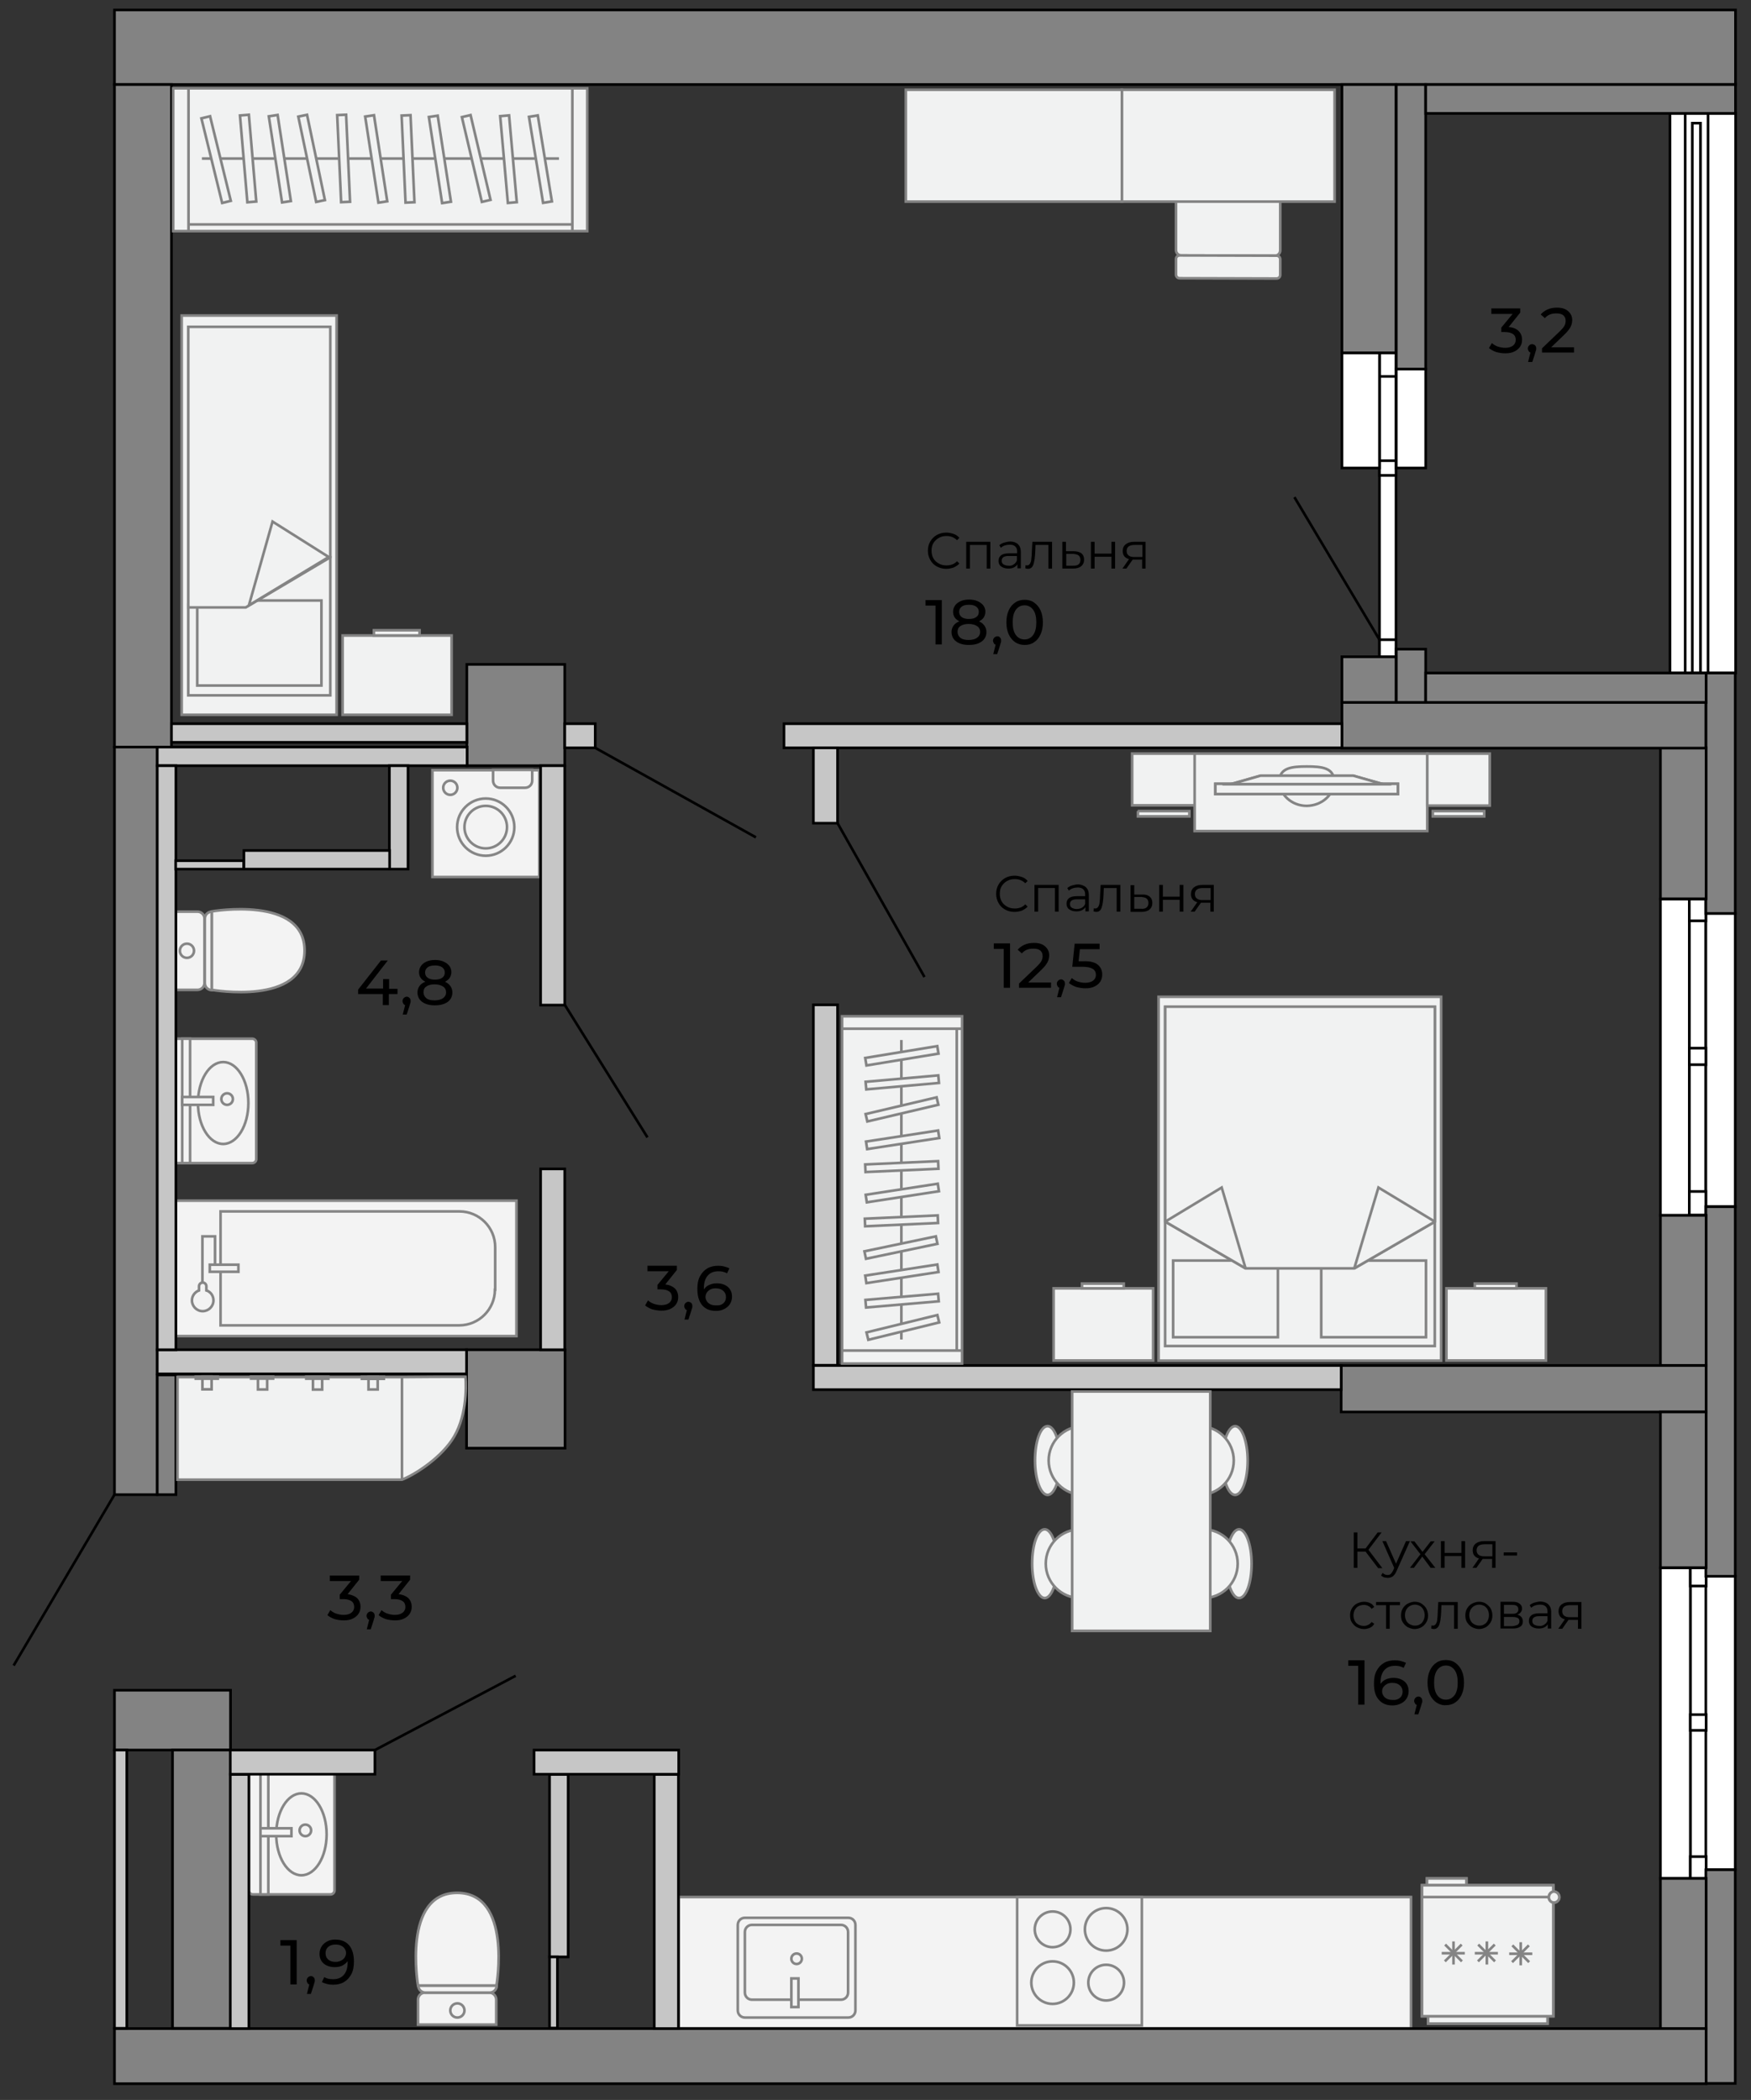 <?xml version="1.0" encoding="utf-8"?>
<!-- Generator: Adobe Illustrator 23.0.2, SVG Export Plug-In . SVG Version: 6.00 Build 0)  -->
<svg version="1.1" xmlns="http://www.w3.org/2000/svg" xmlns:xlink="http://www.w3.org/1999/xlink" x="0px" y="0px"
	 viewBox="0 0 666.9 800" enable-background="new 0 0 666.9 800" xml:space="preserve">
<rect x="0" y="0" width="666.9" height="800" fill="#333333" stroke="none"/>
<g id="Слой_1">
	<rect x="258.5" y="722.7" fill="#F3F3F3" stroke="#868686" width="278.9" height="50"/>
	<g id="unitaz_1_">
		<path fill="#F3F3F3" stroke="#868686" d="M65.7,347.3h9.5c1.5,0,2.7,1.2,2.7,2.7v24.4c0,1.5-1.2,2.7-2.7,2.7h-9.5V347.3z"/>
		<path fill="#F3F3F3" stroke="#868686" d="M78,350c0-1.5,1.2-2.7,2.7-2.7v29.9c-1.5,0-2.7-1.2-2.7-2.7V350z"/>
		<path fill="#F3F3F3" stroke="#868686" d="M80.7,377.1v-29.9c0,0,35.3-6.1,35.3,14.9C116,383.3,80.7,377.1,80.7,377.1z"/>
		<circle fill="#F3F3F3" stroke="#868686" cx="71.2" cy="362.2" r="2.7"/>
	</g>
	<g id="moyka_1_">
		<path fill="#F3F3F3" stroke="#868686" d="M65,397.2c0-0.8,0.7-1.5,1.5-1.5h29.6c0.8,0,1.5,0.7,1.5,1.5v44.4c0,0.8-0.7,1.5-1.5,1.5
			H66.5c-0.8,0-1.5-0.7-1.5-1.5V397.2z"/>
		<rect x="69.4" y="395.7" fill="#F3F3F3" stroke="#868686" width="3" height="47.4"/>
		<ellipse fill="#F3F3F3" stroke="#868686" cx="85" cy="420.2" rx="9.6" ry="15.6"/>
		<rect x="69.4" y="417.9" fill="#F3F3F3" stroke="#868686" width="11.8" height="3"/>
		<circle fill="#F3F3F3" stroke="#868686" cx="86.5" cy="418.7" r="2.2"/>
	</g>
	<g id="unitaz_2_">
		<path fill="#F3F3F3" stroke="#868686" d="M159.2,771.3v-9.5c0-1.5,1.2-2.7,2.7-2.7h24.4c1.5,0,2.7,1.2,2.7,2.7v9.5H159.2z"/>
		<path fill="#F3F3F3" stroke="#868686" d="M162,759.1c-1.5,0-2.7-1.2-2.7-2.7h29.9c0,1.5-1.2,2.7-2.7,2.7H162z"/>
		<path fill="#F3F3F3" stroke="#868686" d="M189.1,756.4h-29.9c0,0-6.1-35.3,14.9-35.3C195.2,721.1,189.1,756.4,189.1,756.4z"/>
		<circle fill="#F3F3F3" stroke="#868686" cx="174.2" cy="765.9" r="2.7"/>
	</g>
	<g id="moyka_2_">
		<path fill="#F3F3F3" stroke="#868686" d="M94.8,675.8c0-0.8,0.7-1.5,1.5-1.5h29.6c0.8,0,1.5,0.7,1.5,1.5v44.4
			c0,0.8-0.7,1.5-1.5,1.5H96.3c-0.8,0-1.5-0.7-1.5-1.5V675.8z"/>
		<rect x="99.2" y="674.3" fill="#F3F3F3" stroke="#868686" width="3" height="47.4"/>
		<ellipse fill="#F3F3F3" stroke="#868686" cx="114.8" cy="698.8" rx="9.6" ry="15.6"/>
		<rect x="99.2" y="696.5" fill="#F3F3F3" stroke="#868686" width="11.8" height="3"/>
		<circle fill="#F3F3F3" stroke="#868686" cx="116.3" cy="697.3" r="2.2"/>
	</g>
	<g id="stirka_1_">
		<rect x="164.7" y="293.4" fill="#F3F3F3" stroke="#868686" width="40.7" height="40.7"/>
		<path fill="#F3F3F3" stroke="#868686" d="M202.7,297.4c0,1.5-1.2,2.7-2.7,2.7h-9.5c-1.5,0-2.7-1.2-2.7-2.7v-4.1h14.9V297.4z"/>
		<circle fill="#F3F3F3" stroke="#868686" cx="185" cy="315.1" r="10.9"/>
		<circle fill="#F3F3F3" stroke="#868686" cx="185" cy="315.1" r="8.1"/>
		<circle fill="#F3F3F3" stroke="#868686" cx="171.5" cy="300.1" r="2.7"/>
	</g>
	<g id="moyka_2_1_">
		<path fill="#F3F3F3" stroke="#868686" d="M281,733.3c0-1.5,1.2-2.7,2.7-2.7h39.4c1.5,0,2.7,1.2,2.7,2.7v32.6
			c0,1.5-1.2,2.7-2.7,2.7h-39.4c-1.5,0-2.7-1.2-2.7-2.7V733.3z"/>
		<path fill="#F3F3F3" stroke="#868686" d="M283.7,736c0-1.5,1.2-2.7,2.7-2.7h33.9c1.5,0,2.7,1.2,2.7,2.7v23.1
			c0,1.5-1.2,2.7-2.7,2.7h-33.9c-1.5,0-2.7-1.2-2.7-2.7V736z"/>
		<rect x="301.4" y="753.7" fill="#F3F3F3" stroke="#868686" width="2.7" height="10.9"/>
		<circle fill="#F3F3F3" stroke="#868686" cx="303.4" cy="746.2" r="2"/>
	</g>
	<g id="plita_1_">
		<rect x="387.4" y="722.7" fill="#F3F3F3" stroke="#868686" width="47.5" height="48.9"/>
		<circle fill="#F3F3F3" stroke="#868686" cx="421.3" cy="735" r="8.1"/>
		<circle fill="#F3F3F3" stroke="#868686" cx="400.9" cy="755.3" r="8.1"/>
		<circle fill="#F3F3F3" stroke="#868686" cx="400.9" cy="735" r="6.8"/>
		<circle fill="#F3F3F3" stroke="#868686" cx="421.3" cy="755.3" r="6.8"/>
	</g>
	<g id="vanna_1_">
		<rect x="65" y="457.4" fill="#F3F3F3" stroke="#868686" width="131.7" height="51.6"/>
		<path fill="#F3F3F3" stroke="#868686" d="M188.5,491.3c0,7.5-6.1,13.6-13.6,13.6H84v-43.4h91c7.5,0,13.6,6.1,13.6,13.6V491.3z"/>
		<path fill="#F3F3F3" stroke="#868686" d="M81.9,481.8V471h-4.8v18.3"/>
		<path id="Union_1_" fill="#F3F3F3" stroke="#868686" d="M75.8,491.6c-1.6,0.6-2.7,2.1-2.7,3.8c0,2.2,1.8,4.1,4.1,4.1
			c2.2,0,4.1-1.8,4.1-4.1c0-1.8-1.1-3.3-2.7-3.8V490c0-0.7-0.6-1.4-1.4-1.4c-0.7,0-1.4,0.6-1.4,1.4V491.6z"/>
		<rect x="79.9" y="481.8" fill="#F3F3F3" stroke="#868686" width="10.9" height="2.7"/>
	</g>
	<rect x="643.8" y="597.3" fill="#FFFFFF" stroke="#000000" stroke-miterlimit="10" width="6" height="118.3"/>
	<rect x="649.7" y="600.5" fill="#FFFFFF" stroke="#000000" stroke-miterlimit="10" width="11.2" height="111.8"/>
	<rect x="632.4" y="597.3" fill="#FFFFFF" stroke="#000000" stroke-miterlimit="10" width="11.4" height="118.3"/>
	<rect x="643.8" y="707.3" fill="#FFFFFF" stroke="#000000" stroke-miterlimit="10" width="6" height="8.3"/>
	<rect x="643.8" y="653.2" fill="#FFFFFF" stroke="#000000" stroke-miterlimit="10" width="6" height="6"/>
	<rect x="643.8" y="597.3" fill="#FFFFFF" stroke="#000000" stroke-miterlimit="10" width="6" height="6.9"/>
	<rect x="643.4" y="342.5" fill="#FFFFFF" stroke="#000000" stroke-miterlimit="10" width="6.3" height="120.5"/>
	<rect x="649.7" y="347.9" fill="#FFFFFF" stroke="#000000" stroke-miterlimit="10" width="11.2" height="111.8"/>
	<rect x="632.4" y="342.5" fill="#FFFFFF" stroke="#000000" stroke-miterlimit="10" width="11" height="120.5"/>
	<rect x="643.4" y="342.5" fill="#FFFFFF" stroke="#000000" stroke-miterlimit="10" width="6.3" height="8.3"/>
	<rect x="643.4" y="399.3" fill="#FFFFFF" stroke="#000000" stroke-miterlimit="10" width="6.3" height="6.3"/>
	<rect x="643.4" y="453.9" fill="#FFFFFF" stroke="#000000" stroke-miterlimit="10" width="6.3" height="9"/>
	<rect x="525.4" y="134.4" fill="#FFFFFF" stroke="#000000" stroke-miterlimit="10" width="6.3" height="115.8"/>
	<rect x="525.4" y="175.5" fill="#FFFFFF" stroke="#000000" stroke-miterlimit="10" width="6.3" height="5.6"/>
	<rect x="525.4" y="134.4" fill="#FFFFFF" stroke="#000000" stroke-miterlimit="10" width="6.3" height="9"/>
	<rect x="525.4" y="243.7" fill="#FFFFFF" stroke="#000000" stroke-miterlimit="10" width="6.3" height="6.5"/>
	<rect x="531.8" y="140.6" fill="#FFFFFF" stroke="#000000" stroke-miterlimit="10" width="11.2" height="37.7"/>
	<rect x="511.1" y="134.4" fill="#FFFFFF" stroke="#000000" stroke-miterlimit="10" width="14.3" height="43.9"/>
	<g>
		
			<rect x="636.1" y="43.2" transform="matrix(-1 -1.224647e-16 1.224647e-16 -1 1297.141 299.567)" fill="#FFFFFF" stroke="#000000" stroke-miterlimit="10" width="25" height="213.2"/>
		
			<rect x="641.9" y="43.2" transform="matrix(-1 -1.224647e-16 1.224647e-16 -1 1292.436 299.567)" fill="#FFFFFF" stroke="#000000" stroke-miterlimit="10" width="8.7" height="213.2"/>
		
			<rect x="644.6" y="47" transform="matrix(-1 -1.224647e-16 1.224647e-16 -1 1292.255 303.321)" fill="#FFFFFF" stroke="#000000" stroke-miterlimit="10" width="3.1" height="209.4"/>
	</g>
	<line fill="#FFFFFF" stroke="#000000" stroke-miterlimit="10" x1="43.6" y1="569.4" x2="5.2" y2="634.5"/>
	<line fill="#FFFFFF" stroke="#000000" stroke-miterlimit="10" x1="142.8" y1="666.7" x2="196.4" y2="638.4"/>
	<line fill="#FFFFFF" stroke="#000000" stroke-miterlimit="10" x1="215.1" y1="382.8" x2="246.6" y2="433.3"/>
	<line fill="#FFFFFF" stroke="#000000" stroke-miterlimit="10" x1="319" y1="313.6" x2="352.1" y2="372.2"/>
	<line fill="#FFFFFF" stroke="#000000" stroke-miterlimit="10" x1="226.7" y1="284.9" x2="287.9" y2="319"/>
	<line fill="#FFFFFF" stroke="#000000" stroke-miterlimit="10" x1="525.4" y1="243.7" x2="493" y2="189.4"/>
	<rect x="43.6" y="3.8" fill="#838383" stroke="#000000" stroke-miterlimit="10" width="617.4" height="28.4"/>
	<rect x="649.7" y="712.3" fill="#838383" stroke="#000000" stroke-miterlimit="10" width="11.2" height="81.4"/>
	<rect x="632.4" y="715.6" fill="#838383" stroke="#000000" stroke-miterlimit="10" width="17.4" height="57.2"/>
	<rect x="649.7" y="459.7" fill="#838383" stroke="#000000" stroke-miterlimit="10" width="11.2" height="140.8"/>
	<rect x="632.4" y="463" fill="#838383" stroke="#000000" stroke-miterlimit="10" width="17.4" height="57.2"/>
	<rect x="510.8" y="520.2" fill="#838383" stroke="#000000" stroke-miterlimit="10" width="139" height="17.7"/>
	<rect x="632.4" y="537.9" fill="#838383" stroke="#000000" stroke-miterlimit="10" width="17.4" height="59.3"/>
	<rect x="649.7" y="256.4" fill="#838383" stroke="#000000" stroke-miterlimit="10" width="11.2" height="91.6"/>
	<rect x="632.4" y="284.9" fill="#838383" stroke="#000000" stroke-miterlimit="10" width="17.4" height="57.5"/>
	<rect x="511.1" y="267.6" fill="#838383" stroke="#000000" stroke-miterlimit="10" width="138.6" height="17.4"/>
	<rect x="531.8" y="247.3" fill="#838383" stroke="#000000" stroke-miterlimit="10" width="11.2" height="20.3"/>
	<rect x="543" y="256.4" fill="#838383" stroke="#000000" stroke-miterlimit="10" width="106.8" height="11.2"/>
	<rect x="511.1" y="250.2" fill="#838383" stroke="#000000" stroke-miterlimit="10" width="20.6" height="17.4"/>
	<rect x="511.1" y="32.2" fill="#838383" stroke="#000000" stroke-miterlimit="10" width="20.6" height="102.2"/>
	<rect x="531.8" y="32.2" fill="#838383" stroke="#000000" stroke-miterlimit="10" width="11.2" height="108.4"/>
	<rect x="543" y="32.2" fill="#838383" stroke="#000000" stroke-miterlimit="10" width="118" height="11"/>
	<rect x="43.6" y="32.2" fill="#838383" stroke="#000000" stroke-miterlimit="10" width="21.7" height="252.4"/>
	<rect x="177.8" y="253.1" fill="#838383" stroke="#000000" stroke-miterlimit="10" width="37.3" height="38.6"/>
	<rect x="43.6" y="284.6" fill="#838383" stroke="#000000" stroke-miterlimit="10" width="16.3" height="284.8"/>
	<rect x="177.7" y="514.2" fill="#838383" stroke="#000000" stroke-miterlimit="10" width="37.5" height="37.5"/>
	<rect x="59.9" y="523.8" fill="#838383" stroke="#000000" stroke-miterlimit="10" width="7.1" height="45.6"/>
	<rect x="43.6" y="643.9" fill="#838383" stroke="#000000" stroke-miterlimit="10" width="44.2" height="22.8"/>
	<rect x="43.6" y="772.8" fill="#838383" stroke="#000000" stroke-miterlimit="10" width="606.2" height="21"/>
	<rect x="65.7" y="666.7" fill="#838383" stroke="#000000" stroke-miterlimit="10" width="22.1" height="106"/>
	<rect x="87.7" y="666.7" fill="#C6C6C6" stroke="#000000" stroke-miterlimit="10" width="55.1" height="9.2"/>
	<rect x="87.7" y="676" fill="#C6C6C6" stroke="#000000" stroke-miterlimit="10" width="7.1" height="96.8"/>
	<rect x="203.4" y="666.7" fill="#C6C6C6" stroke="#000000" stroke-miterlimit="10" width="55.1" height="9.2"/>
	<rect x="249.2" y="676" fill="#C6C6C6" stroke="#000000" stroke-miterlimit="10" width="9.2" height="96.8"/>
	<rect x="209.3" y="676" fill="#C6C6C6" stroke="#000000" stroke-miterlimit="10" width="7.1" height="69.5"/>
	<rect x="209.3" y="745.5" fill="#C6C6C6" stroke="#000000" stroke-miterlimit="10" width="3" height="27.1"/>
	<rect x="59.9" y="514.2" fill="#C6C6C6" stroke="#000000" stroke-miterlimit="10" width="117.8" height="9.2"/>
	<rect x="309.8" y="520.2" fill="#C6C6C6" stroke="#000000" stroke-miterlimit="10" width="201" height="9.2"/>
	<rect x="205.9" y="291.7" fill="#C6C6C6" stroke="#000000" stroke-miterlimit="10" width="9.2" height="91.2"/>
	<rect x="205.9" y="445.3" fill="#C6C6C6" stroke="#000000" stroke-miterlimit="10" width="9.2" height="68.9"/>
	<rect x="298.6" y="275.7" fill="#C6C6C6" stroke="#000000" stroke-miterlimit="10" width="212.5" height="9.2"/>
	<rect x="309.8" y="382.8" fill="#C6C6C6" stroke="#000000" stroke-miterlimit="10" width="9.2" height="137.3"/>
	<rect x="309.8" y="284.9" fill="#C6C6C6" stroke="#000000" stroke-miterlimit="10" width="9.2" height="28.7"/>
	<rect x="215.1" y="275.7" fill="#C6C6C6" stroke="#000000" stroke-miterlimit="10" width="11.6" height="9.2"/>
	<rect x="65.3" y="275.7" fill="#C6C6C6" stroke="#000000" stroke-miterlimit="10" width="112.5" height="7.1"/>
	<rect x="59.9" y="284.6" fill="#C6C6C6" stroke="#000000" stroke-miterlimit="10" width="118" height="7.1"/>
	<rect x="59.9" y="291.7" fill="#C6C6C6" stroke="#000000" stroke-miterlimit="10" width="7.1" height="222.5"/>
	<rect x="148.3" y="291.7" fill="#C6C6C6" stroke="#000000" stroke-miterlimit="10" width="7.1" height="39.4"/>
	<rect x="92.9" y="324" fill="#C6C6C6" stroke="#000000" stroke-miterlimit="10" width="55.5" height="7.1"/>
	<rect x="66.9" y="327.9" fill="#C6C6C6" stroke="#000000" stroke-miterlimit="10" width="25.9" height="3.2"/>
	<rect x="43.6" y="666.7" fill="#C6C6C6" stroke="#000000" stroke-miterlimit="10" width="4.7" height="106"/>
	<g>
		<path d="M356.8,215.8c-1.1-0.6-1.9-1.4-2.5-2.5c-0.6-1.1-0.9-2.2-0.9-3.5c0-1.3,0.3-2.5,0.9-3.5c0.6-1.1,1.5-1.9,2.5-2.5
			c1.1-0.6,2.3-0.9,3.6-0.9c1,0,1.9,0.2,2.8,0.5c0.9,0.3,1.6,0.8,2.2,1.5l-0.9,0.9c-1.1-1.1-2.4-1.6-4-1.6c-1.1,0-2,0.2-2.9,0.7
			c-0.9,0.5-1.6,1.2-2.1,2s-0.7,1.8-0.7,2.9c0,1.1,0.2,2,0.7,2.9c0.5,0.9,1.2,1.5,2.1,2c0.9,0.5,1.8,0.7,2.9,0.7c1.6,0,3-0.5,4-1.6
			l0.9,0.9c-0.6,0.6-1.3,1.1-2.2,1.5c-0.9,0.3-1.8,0.5-2.8,0.5C359.1,216.7,357.9,216.4,356.8,215.8z"/>
		<path d="M377.2,206.4v10.2h-1.4v-9h-6.4v9h-1.4v-10.2H377.2z"/>
		<path d="M387.7,207.3c0.7,0.7,1.1,1.6,1.1,2.9v6.3h-1.3V215c-0.3,0.5-0.8,0.9-1.4,1.2c-0.6,0.3-1.3,0.4-2.1,0.4
			c-1.1,0-2-0.3-2.7-0.8c-0.7-0.5-1-1.3-1-2.1c0-0.9,0.3-1.6,0.9-2.1c0.6-0.5,1.6-0.8,3-0.8h3.2v-0.6c0-0.9-0.2-1.5-0.7-2
			c-0.5-0.5-1.2-0.7-2.1-0.7c-0.6,0-1.3,0.1-1.9,0.3s-1.1,0.5-1.5,0.9l-0.6-1c0.5-0.4,1.1-0.8,1.9-1c0.7-0.2,1.5-0.4,2.3-0.4
			C385.9,206.3,386.9,206.6,387.7,207.3z M386.1,215c0.6-0.4,1-0.9,1.2-1.5v-1.7h-3.2c-1.7,0-2.6,0.6-2.6,1.8c0,0.6,0.2,1.1,0.7,1.4
			c0.5,0.3,1.1,0.5,1.9,0.5C384.9,215.6,385.6,215.4,386.1,215z"/>
		<path d="M400.7,206.4v10.2h-1.4v-9h-4.9l-0.1,2.5c-0.1,2.1-0.3,3.7-0.7,4.9s-1.1,1.7-2.1,1.7c-0.3,0-0.6-0.1-1-0.2l0.1-1.2
			c0.2,0.1,0.4,0.1,0.5,0.1c0.5,0,0.9-0.2,1.2-0.7c0.3-0.5,0.5-1.1,0.5-1.8c0.1-0.7,0.2-1.7,0.2-2.9l0.2-3.6H400.7z"/>
		<path d="M411.9,210.8c0.7,0.6,1,1.4,1,2.4c0,1.1-0.4,1.9-1.1,2.5c-0.7,0.6-1.8,0.9-3.1,0.9l-4.1,0v-10.2h1.4v3.6l3,0
			C410.2,210,411.2,210.3,411.9,210.8z M410.8,215c0.5-0.4,0.7-1,0.7-1.7c0-0.7-0.2-1.3-0.7-1.7s-1.2-0.5-2.1-0.6l-2.6,0v4.5l2.6,0
			C409.6,215.5,410.3,215.4,410.8,215z"/>
		<path d="M415.5,206.4h1.4v4.5h6.4v-4.5h1.4v10.2h-1.4v-4.5h-6.4v4.5h-1.4V206.4z"/>
		<path d="M436.3,206.4v10.2h-1.3v-3.4h-3.2h-0.4l-2.4,3.4h-1.5l2.5-3.6c-0.8-0.2-1.4-0.6-1.8-1.1c-0.4-0.5-0.6-1.2-0.6-2
			c0-1.1,0.4-2,1.2-2.6s1.8-0.9,3.2-0.9H436.3z M432,212.2h3.1v-4.6h-3c-2,0-3,0.8-3,2.3C429.1,211.4,430.1,212.2,432,212.2z"/>
		<path d="M358.7,228.6v16.9h-2.4v-14.8h-3.8v-2.1H358.7z"/>
		<path d="M374.9,238.3c0.5,0.7,0.8,1.5,0.8,2.5c0,1-0.3,1.9-0.8,2.6c-0.5,0.7-1.3,1.3-2.3,1.7c-1,0.4-2.2,0.6-3.6,0.6
			c-1.4,0-2.5-0.2-3.5-0.6c-1-0.4-1.8-1-2.3-1.7c-0.5-0.7-0.8-1.6-0.8-2.6c0-1,0.3-1.8,0.8-2.5c0.5-0.7,1.2-1.2,2.2-1.6
			c-0.8-0.4-1.4-0.9-1.8-1.5c-0.4-0.6-0.6-1.3-0.6-2.2c0-0.9,0.3-1.7,0.8-2.4c0.5-0.7,1.2-1.2,2.1-1.6c0.9-0.4,2-0.6,3.2-0.6
			c1.2,0,2.3,0.2,3.2,0.6c0.9,0.4,1.6,0.9,2.2,1.6c0.5,0.7,0.8,1.5,0.8,2.4c0,0.8-0.2,1.5-0.6,2.2c-0.4,0.6-1,1.1-1.8,1.5
			C373.7,237.1,374.4,237.6,374.9,238.3z M372.1,243c0.8-0.6,1.2-1.3,1.2-2.3c0-0.9-0.4-1.7-1.2-2.2c-0.8-0.5-1.8-0.8-3.2-0.8
			c-1.3,0-2.4,0.3-3.1,0.8c-0.8,0.5-1.1,1.3-1.1,2.2c0,1,0.4,1.7,1.1,2.3c0.8,0.6,1.8,0.8,3.1,0.8
			C370.3,243.8,371.4,243.5,372.1,243z M366.3,231.1c-0.7,0.5-1,1.2-1,2c0,0.8,0.3,1.5,1,2s1.6,0.7,2.7,0.7c1.2,0,2.1-0.2,2.8-0.7
			c0.7-0.5,1-1.1,1-2c0-0.8-0.3-1.5-1-2s-1.6-0.7-2.7-0.7C367.8,230.4,366.9,230.6,366.3,231.1z"/>
		<path d="M380.9,242.9c0.3,0.3,0.4,0.7,0.4,1.2c0,0.2,0,0.5-0.1,0.7c-0.1,0.2-0.2,0.6-0.3,1l-1.1,3.4h-1.5l0.9-3.6
			c-0.3-0.1-0.6-0.3-0.7-0.6c-0.2-0.3-0.3-0.6-0.3-0.9c0-0.5,0.2-0.9,0.5-1.2c0.3-0.3,0.7-0.5,1.2-0.5
			C380.3,242.4,380.6,242.5,380.9,242.9z"/>
		<path d="M386.7,244.7c-1-0.7-1.9-1.7-2.5-3c-0.6-1.3-0.9-2.9-0.9-4.6c0-1.8,0.3-3.3,0.9-4.6c0.6-1.3,1.4-2.3,2.5-3
			c1-0.7,2.2-1,3.6-1c1.3,0,2.5,0.3,3.5,1c1,0.7,1.9,1.7,2.5,3c0.6,1.3,0.9,2.9,0.9,4.6c0,1.8-0.3,3.3-0.9,4.6
			c-0.6,1.3-1.4,2.3-2.5,3c-1,0.7-2.2,1-3.5,1C389,245.7,387.8,245.4,386.7,244.7z M393.5,241.9c0.8-1.1,1.2-2.7,1.2-4.8
			c0-2.1-0.4-3.7-1.2-4.8s-1.9-1.7-3.3-1.7c-1.4,0-2.5,0.6-3.3,1.7s-1.2,2.7-1.2,4.8c0,2.1,0.4,3.7,1.2,4.8c0.8,1.1,1.9,1.7,3.3,1.7
			C391.6,243.6,392.7,243,393.5,241.9z"/>
	</g>
	<g>
		<path d="M382.8,346.5c-1.1-0.6-1.9-1.4-2.5-2.5c-0.6-1.1-0.9-2.2-0.9-3.5c0-1.3,0.3-2.5,0.9-3.5c0.6-1.1,1.5-1.9,2.5-2.5
			c1.1-0.6,2.3-0.9,3.6-0.9c1,0,1.9,0.2,2.8,0.5c0.9,0.3,1.6,0.8,2.2,1.5l-0.9,0.9c-1.1-1.1-2.4-1.6-4-1.6c-1.1,0-2,0.2-2.9,0.7
			c-0.9,0.5-1.6,1.2-2.1,2s-0.7,1.8-0.7,2.9c0,1.1,0.2,2,0.7,2.9c0.5,0.9,1.2,1.5,2.1,2c0.9,0.5,1.8,0.7,2.9,0.7c1.6,0,3-0.5,4-1.6
			l0.9,0.9c-0.6,0.6-1.3,1.1-2.2,1.5c-0.9,0.3-1.8,0.5-2.8,0.5C385.1,347.4,383.9,347.1,382.8,346.5z"/>
		<path d="M403.2,337.1v10.2h-1.4v-9h-6.4v9h-1.4v-10.2H403.2z"/>
		<path d="M413.6,338c0.7,0.7,1.1,1.6,1.1,2.9v6.3h-1.3v-1.6c-0.3,0.5-0.8,0.9-1.4,1.2c-0.6,0.3-1.3,0.4-2.1,0.4
			c-1.1,0-2-0.3-2.7-0.8c-0.7-0.5-1-1.3-1-2.1c0-0.9,0.3-1.6,0.9-2.1c0.6-0.5,1.6-0.8,3-0.8h3.2v-0.6c0-0.9-0.2-1.5-0.7-2
			c-0.5-0.5-1.2-0.7-2.1-0.7c-0.6,0-1.3,0.1-1.9,0.3s-1.1,0.5-1.5,0.9l-0.6-1c0.5-0.4,1.1-0.8,1.9-1c0.7-0.2,1.5-0.4,2.3-0.4
			C411.9,337,412.9,337.4,413.6,338z M412.1,345.8c0.6-0.4,1-0.9,1.2-1.5v-1.7h-3.2c-1.7,0-2.6,0.6-2.6,1.8c0,0.6,0.2,1.1,0.7,1.4
			c0.5,0.3,1.1,0.5,1.9,0.5C410.9,346.3,411.5,346.1,412.1,345.8z"/>
		<path d="M426.7,337.1v10.2h-1.4v-9h-4.9l-0.1,2.5c-0.1,2.1-0.3,3.7-0.7,4.9s-1.1,1.7-2.1,1.7c-0.3,0-0.6-0.1-1-0.2l0.1-1.2
			c0.2,0.1,0.4,0.1,0.5,0.1c0.5,0,0.9-0.2,1.2-0.7c0.3-0.5,0.5-1.1,0.5-1.8c0.1-0.7,0.2-1.7,0.2-2.9l0.2-3.6H426.7z"/>
		<path d="M437.9,341.6c0.7,0.6,1,1.4,1,2.4c0,1.1-0.4,1.9-1.1,2.5c-0.7,0.6-1.8,0.9-3.1,0.9l-4.1,0v-10.2h1.4v3.6l3,0
			C436.2,340.7,437.2,341,437.9,341.6z M436.7,345.7c0.5-0.4,0.7-1,0.7-1.7c0-0.7-0.2-1.3-0.7-1.7s-1.2-0.5-2.1-0.6l-2.6,0v4.5
			l2.6,0C435.5,346.3,436.3,346.1,436.7,345.7z"/>
		<path d="M441.5,337.1h1.4v4.5h6.4v-4.5h1.4v10.2h-1.4v-4.5h-6.4v4.5h-1.4V337.1z"/>
		<path d="M462.3,337.1v10.2h-1.3v-3.4h-3.2h-0.4l-2.4,3.4h-1.5l2.5-3.6c-0.8-0.2-1.4-0.6-1.8-1.1c-0.4-0.5-0.6-1.2-0.6-2
			c0-1.1,0.4-2,1.2-2.6s1.8-0.9,3.2-0.9H462.3z M458,342.9h3.1v-4.6h-3c-2,0-3,0.8-3,2.3C455.1,342.1,456.1,342.9,458,342.9z"/>
		<path d="M384.7,359.4v16.9h-2.4v-14.8h-3.8v-2.1H384.7z"/>
		<path d="M400.3,374.2v2.1h-12.2v-1.6l6.9-6.6c0.8-0.8,1.4-1.5,1.7-2.1c0.3-0.6,0.4-1.2,0.4-1.8c0-0.9-0.3-1.6-0.9-2.1
			s-1.5-0.7-2.7-0.7c-1.9,0-3.3,0.6-4.3,1.8l-1.6-1.4c0.7-0.8,1.5-1.4,2.6-1.9c1.1-0.5,2.3-0.7,3.6-0.7c1.8,0,3.2,0.4,4.2,1.3
			c1,0.8,1.6,2,1.6,3.4c0,0.9-0.2,1.8-0.6,2.6s-1.1,1.7-2.2,2.8l-5.2,5H400.3z"/>
		<path d="M405.2,373.6c0.3,0.3,0.4,0.7,0.4,1.2c0,0.2,0,0.5-0.1,0.7c-0.1,0.2-0.2,0.6-0.3,1l-1.1,3.4h-1.5l0.9-3.6
			c-0.3-0.1-0.6-0.3-0.7-0.6c-0.2-0.3-0.3-0.6-0.3-0.9c0-0.5,0.2-0.9,0.5-1.2c0.3-0.3,0.7-0.5,1.2-0.5
			C404.5,373.1,404.9,373.3,405.2,373.6z"/>
		<path d="M418.1,367.5c1.1,0.9,1.7,2.2,1.7,3.7c0,1-0.2,1.9-0.7,2.7c-0.5,0.8-1.2,1.4-2.2,1.9c-1,0.5-2.1,0.7-3.5,0.7
			c-1.2,0-2.3-0.2-3.5-0.5c-1.1-0.4-2-0.9-2.8-1.5l1.1-1.9c0.6,0.5,1.3,1,2.2,1.3c0.9,0.3,1.9,0.5,2.9,0.5c1.3,0,2.3-0.3,3-0.8
			c0.7-0.5,1.1-1.3,1.1-2.2c0-1-0.4-1.8-1.2-2.3c-0.8-0.5-2.1-0.8-4-0.8h-3.8l0.9-8.8h9.5v2.1h-7.5l-0.5,4.6h1.9
			C415.2,366.1,417,366.6,418.1,367.5z"/>
	</g>
	<g>
		<path d="M520.1,591.1H517v6.2h-1.4v-13.5h1.4v6.1h3.1l4.6-6.1h1.5l-5,6.6l5.3,7h-1.6L520.1,591.1z"/>
		<path d="M537,587.1l-5.1,11.4c-0.4,1-0.9,1.6-1.4,2c-0.5,0.4-1.2,0.6-2,0.6c-0.5,0-0.9-0.1-1.4-0.2c-0.4-0.2-0.8-0.4-1.1-0.7
			l0.6-1c0.5,0.5,1.1,0.8,1.9,0.8c0.5,0,0.9-0.1,1.2-0.4c0.3-0.3,0.6-0.7,0.9-1.3l0.4-1l-4.5-10.2h1.4l3.8,8.6l3.8-8.6H537z"/>
		<path d="M544.9,597.3l-3.2-4.3l-3.2,4.3h-1.5l4-5.2l-3.8-4.9h1.5l3.1,4l3.1-4h1.5l-3.8,4.9l4.1,5.2H544.9z"/>
		<path d="M548.8,587.1h1.4v4.5h6.4v-4.5h1.4v10.2h-1.4v-4.5h-6.4v4.5h-1.4V587.1z"/>
		<path d="M569.6,587.1v10.2h-1.3v-3.4h-3.2h-0.4l-2.4,3.4h-1.5l2.5-3.6c-0.8-0.2-1.4-0.6-1.8-1.1c-0.4-0.5-0.6-1.2-0.6-2
			c0-1.1,0.4-2,1.2-2.6s1.8-0.9,3.2-0.9H569.6z M565.3,592.9h3.1v-4.6h-3c-2,0-3,0.8-3,2.3C562.4,592.1,563.4,592.9,565.3,592.9z"/>
		<path d="M572.7,591.4h5.1v1.2h-5.1V591.4z"/>
		<path d="M516.8,619.9c-0.8-0.4-1.4-1.1-1.9-1.8s-0.7-1.7-0.7-2.7c0-1,0.2-1.9,0.7-2.7s1.1-1.4,1.9-1.8c0.8-0.4,1.7-0.7,2.7-0.7
			c0.9,0,1.7,0.2,2.3,0.5c0.7,0.3,1.2,0.8,1.6,1.5l-1,0.7c-0.3-0.5-0.8-0.9-1.3-1.1c-0.5-0.3-1.1-0.4-1.7-0.4c-0.7,0-1.4,0.2-2,0.5
			c-0.6,0.3-1,0.8-1.4,1.4c-0.3,0.6-0.5,1.3-0.5,2.1c0,0.8,0.2,1.5,0.5,2.1c0.3,0.6,0.8,1.1,1.4,1.4c0.6,0.3,1.2,0.5,2,0.5
			c0.6,0,1.2-0.1,1.7-0.4c0.5-0.2,0.9-0.6,1.3-1.1l1,0.7c-0.4,0.7-0.9,1.2-1.6,1.5c-0.7,0.3-1.5,0.5-2.3,0.5
			C518.5,620.6,517.6,620.3,516.8,619.9z"/>
		<path d="M533.1,611.5h-3.8v9h-1.4v-9h-3.8v-1.2h9.1V611.5z"/>
		<path d="M536.2,619.9c-0.8-0.4-1.4-1.1-1.9-1.8s-0.7-1.7-0.7-2.7c0-1,0.2-1.9,0.7-2.7s1.1-1.4,1.9-1.8c0.8-0.4,1.7-0.7,2.6-0.7
			s1.9,0.2,2.6,0.7s1.4,1.1,1.8,1.8s0.7,1.7,0.7,2.7c0,1-0.2,1.9-0.7,2.7s-1.1,1.4-1.8,1.8s-1.7,0.7-2.6,0.7S537,620.3,536.2,619.9z
			 M540.8,618.8c0.6-0.3,1-0.8,1.3-1.4c0.3-0.6,0.5-1.3,0.5-2.1s-0.2-1.5-0.5-2.1c-0.3-0.6-0.8-1.1-1.3-1.4
			c-0.6-0.3-1.2-0.5-1.9-0.5s-1.4,0.2-1.9,0.5c-0.6,0.3-1,0.8-1.4,1.4c-0.3,0.6-0.5,1.3-0.5,2.1s0.2,1.5,0.5,2.1
			c0.3,0.6,0.8,1.1,1.4,1.4c0.6,0.3,1.2,0.5,1.9,0.5S540.2,619.2,540.8,618.8z"/>
		<path d="M555.2,610.3v10.2h-1.4v-9H549l-0.1,2.5c-0.1,2.1-0.3,3.7-0.7,4.9c-0.4,1.1-1.1,1.7-2.1,1.7c-0.3,0-0.6-0.1-1-0.2l0.1-1.2
			c0.2,0.1,0.4,0.1,0.5,0.1c0.5,0,0.9-0.2,1.2-0.7c0.3-0.5,0.5-1.1,0.5-1.8c0.1-0.7,0.2-1.7,0.2-2.9l0.2-3.6H555.2z"/>
		<path d="M560.7,619.9c-0.8-0.4-1.4-1.1-1.9-1.8s-0.7-1.7-0.7-2.7c0-1,0.2-1.9,0.7-2.7s1.1-1.4,1.9-1.8c0.8-0.4,1.7-0.7,2.6-0.7
			s1.9,0.2,2.6,0.7s1.4,1.1,1.8,1.8s0.7,1.7,0.7,2.7c0,1-0.2,1.9-0.7,2.7s-1.1,1.4-1.8,1.8s-1.7,0.7-2.6,0.7
			S561.5,620.3,560.7,619.9z M565.3,618.8c0.6-0.3,1-0.8,1.3-1.4c0.3-0.6,0.5-1.3,0.5-2.1s-0.2-1.5-0.5-2.1
			c-0.3-0.6-0.8-1.1-1.3-1.4c-0.6-0.3-1.2-0.5-1.9-0.5s-1.4,0.2-1.9,0.5c-0.6,0.3-1,0.8-1.4,1.4c-0.3,0.6-0.5,1.3-0.5,2.1
			s0.2,1.5,0.5,2.1c0.3,0.6,0.8,1.1,1.4,1.4c0.6,0.3,1.2,0.5,1.9,0.5S564.7,619.2,565.3,618.8z"/>
		<path d="M580,617.7c0,0.9-0.3,1.6-1,2c-0.7,0.5-1.6,0.7-2.9,0.7h-4.6v-10.2h4.5c1.2,0,2.1,0.2,2.7,0.7c0.7,0.5,1,1.1,1,1.9
			c0,0.6-0.2,1-0.5,1.4c-0.3,0.4-0.7,0.7-1.3,0.9C579.3,615.5,580,616.4,580,617.7z M572.8,614.8h3.1c0.8,0,1.4-0.1,1.8-0.4
			c0.4-0.3,0.6-0.7,0.6-1.3s-0.2-1-0.6-1.3c-0.4-0.3-1-0.4-1.8-0.4h-3.1V614.8z M578,619c0.4-0.3,0.7-0.7,0.7-1.3
			c0-0.6-0.2-1.1-0.6-1.3s-1-0.4-1.9-0.4h-3.4v3.5h3.2C576.9,619.4,577.5,619.2,578,619z"/>
		<path d="M589.7,611.2c0.7,0.7,1.1,1.6,1.1,2.9v6.3h-1.3v-1.6c-0.3,0.5-0.8,0.9-1.4,1.2c-0.6,0.3-1.3,0.4-2.1,0.4
			c-1.1,0-2-0.3-2.7-0.8c-0.7-0.5-1-1.3-1-2.1c0-0.9,0.3-1.6,0.9-2.1s1.6-0.8,3-0.8h3.2v-0.6c0-0.9-0.2-1.5-0.7-2
			c-0.5-0.5-1.2-0.7-2.1-0.7c-0.6,0-1.3,0.1-1.9,0.3s-1.1,0.5-1.5,0.9l-0.6-1c0.5-0.4,1.1-0.8,1.9-1s1.5-0.4,2.3-0.4
			C588,610.2,589,610.5,589.7,611.2z M588.2,618.9c0.6-0.4,1-0.9,1.2-1.5v-1.7h-3.2c-1.7,0-2.6,0.6-2.6,1.8c0,0.6,0.2,1.1,0.7,1.4
			c0.5,0.3,1.1,0.5,1.9,0.5C587,619.5,587.6,619.3,588.2,618.9z"/>
		<path d="M602.3,610.3v10.2H601v-3.4h-3.2h-0.4l-2.4,3.4h-1.5l2.5-3.6c-0.8-0.2-1.4-0.6-1.8-1.1c-0.4-0.5-0.6-1.2-0.6-2
			c0-1.1,0.4-2,1.2-2.6s1.8-0.9,3.2-0.9H602.3z M597.9,616.1h3.1v-4.6h-3c-2,0-3,0.8-3,2.3C595,615.3,596,616.1,597.9,616.1z"/>
		<path d="M519.7,632.5v16.9h-2.4v-14.8h-3.8v-2.1H519.7z"/>
		<path d="M533.7,639.8c0.9,0.4,1.6,1,2.1,1.8c0.5,0.8,0.7,1.7,0.7,2.7c0,1.1-0.3,2-0.8,2.8c-0.5,0.8-1.2,1.4-2.2,1.9
			c-0.9,0.4-1.9,0.7-3.1,0.7c-2.3,0-4-0.7-5.3-2.2s-1.8-3.5-1.8-6.2c0-1.9,0.3-3.5,1-4.8c0.7-1.3,1.6-2.3,2.8-3c1.2-0.7,2.6-1,4.2-1
			c0.8,0,1.6,0.1,2.3,0.3c0.7,0.2,1.4,0.4,1.9,0.7l-0.9,1.9c-0.8-0.5-1.9-0.8-3.2-0.8c-1.8,0-3.1,0.5-4.1,1.6
			c-1,1.1-1.5,2.7-1.5,4.7c0,0.3,0,0.5,0,0.6c0.5-0.7,1.1-1.3,2-1.7s1.8-0.6,2.9-0.6C531.9,639.2,532.8,639.4,533.7,639.8z
			 M533.2,646.8c0.7-0.6,1-1.4,1-2.4s-0.4-1.8-1.1-2.4c-0.7-0.6-1.6-0.9-2.8-0.9c-0.8,0-1.4,0.1-2,0.4c-0.6,0.3-1,0.7-1.4,1.2
			s-0.5,1.1-0.5,1.7c0,0.6,0.2,1.1,0.5,1.6c0.3,0.5,0.8,0.9,1.4,1.2c0.6,0.3,1.3,0.4,2.2,0.4C531.6,647.7,532.5,647.4,533.2,646.8z"
			/>
		<path d="M541.3,646.8c0.3,0.3,0.4,0.7,0.4,1.2c0,0.2,0,0.5-0.1,0.7s-0.2,0.6-0.3,1l-1.1,3.4h-1.5l0.9-3.6
			c-0.3-0.1-0.6-0.3-0.7-0.6c-0.2-0.3-0.3-0.6-0.3-0.9c0-0.5,0.2-0.9,0.5-1.2c0.3-0.3,0.7-0.5,1.2-0.5
			C540.7,646.3,541,646.5,541.3,646.8z"/>
		<path d="M547.1,648.6c-1-0.7-1.9-1.7-2.5-3c-0.6-1.3-0.9-2.9-0.9-4.6c0-1.8,0.3-3.3,0.9-4.6c0.6-1.3,1.4-2.3,2.5-3
			c1-0.7,2.2-1,3.6-1c1.3,0,2.5,0.3,3.5,1c1,0.7,1.9,1.7,2.5,3c0.6,1.3,0.9,2.9,0.9,4.6c0,1.8-0.3,3.3-0.9,4.6
			c-0.6,1.3-1.4,2.3-2.5,3c-1,0.7-2.2,1-3.5,1C549.4,649.7,548.2,649.3,547.1,648.6z M554,645.8c0.8-1.1,1.2-2.7,1.2-4.8
			c0-2.1-0.4-3.7-1.2-4.8c-0.8-1.1-1.9-1.7-3.3-1.7c-1.4,0-2.5,0.6-3.3,1.7c-0.8,1.1-1.2,2.7-1.2,4.8c0,2.1,0.4,3.7,1.2,4.8
			c0.8,1.1,1.9,1.7,3.3,1.7C552.1,647.5,553.1,646.9,554,645.8z"/>
	</g>
	<g>
		<path d="M136,608.8c0.9,0.9,1.3,2,1.3,3.3c0,1-0.2,1.8-0.7,2.6c-0.5,0.8-1.2,1.4-2.2,1.9c-1,0.5-2.1,0.7-3.5,0.7
			c-1.2,0-2.4-0.2-3.5-0.5c-1.1-0.4-2-0.9-2.7-1.5l1.1-1.9c0.6,0.5,1.3,1,2.2,1.3s1.9,0.5,2.9,0.5c1.3,0,2.2-0.3,2.9-0.8
			c0.7-0.5,1.1-1.3,1.1-2.2s-0.3-1.7-1-2.2c-0.7-0.5-1.7-0.8-3.1-0.8h-1.4v-1.7l4.3-5.2h-8.1v-2.1h11.2v1.6l-4.4,5.5
			C133.8,607.5,135.1,608,136,608.8z"/>
		<path d="M142.3,614.4c0.3,0.3,0.4,0.7,0.4,1.2c0,0.2,0,0.5-0.1,0.7c-0.1,0.2-0.2,0.6-0.3,1l-1.1,3.4h-1.5l0.9-3.6
			c-0.3-0.1-0.6-0.3-0.7-0.6c-0.2-0.3-0.3-0.6-0.3-0.9c0-0.5,0.2-0.9,0.5-1.2c0.3-0.3,0.7-0.5,1.2-0.5
			C141.6,613.9,142,614.1,142.3,614.4z"/>
		<path d="M155.5,608.8c0.9,0.9,1.3,2,1.3,3.3c0,1-0.2,1.8-0.7,2.6c-0.5,0.8-1.2,1.4-2.2,1.9c-1,0.5-2.1,0.7-3.5,0.7
			c-1.2,0-2.4-0.2-3.5-0.5c-1.1-0.4-2-0.9-2.7-1.5l1.1-1.9c0.6,0.5,1.3,1,2.2,1.3s1.9,0.5,2.9,0.5c1.3,0,2.2-0.3,2.9-0.8
			c0.7-0.5,1.1-1.3,1.1-2.2s-0.3-1.7-1-2.2c-0.7-0.5-1.7-0.8-3.1-0.8h-1.4v-1.7l4.3-5.2H145v-2.1h11.2v1.6l-4.4,5.5
			C153.4,607.5,154.6,608,155.5,608.8z"/>
	</g>
	<g>
		<path d="M257,490.8c0.9,0.9,1.3,2,1.3,3.3c0,1-0.2,1.8-0.7,2.6c-0.5,0.8-1.2,1.4-2.2,1.9c-1,0.5-2.1,0.7-3.5,0.7
			c-1.2,0-2.4-0.2-3.5-0.5c-1.1-0.4-2-0.9-2.7-1.5l1.1-1.9c0.6,0.5,1.3,1,2.2,1.3c0.9,0.3,1.9,0.5,2.9,0.5c1.3,0,2.2-0.3,2.9-0.8
			s1.1-1.3,1.1-2.2s-0.3-1.7-1-2.2s-1.7-0.8-3.1-0.8h-1.4v-1.7l4.3-5.2h-8.1v-2.1h11.2v1.6l-4.4,5.5
			C254.9,489.5,256.1,490,257,490.8z"/>
		<path d="M263.3,496.4c0.3,0.3,0.4,0.7,0.4,1.2c0,0.2,0,0.5-0.1,0.7s-0.2,0.6-0.3,1l-1.1,3.4h-1.5l0.9-3.6
			c-0.3-0.1-0.6-0.3-0.7-0.6c-0.2-0.3-0.3-0.6-0.3-0.9c0-0.5,0.2-0.9,0.5-1.2c0.3-0.3,0.7-0.5,1.2-0.5
			C262.6,496,263,496.1,263.3,496.4z"/>
		<path d="M276,489.5c0.9,0.4,1.6,1,2.1,1.8c0.5,0.8,0.7,1.7,0.7,2.7c0,1.1-0.3,2-0.8,2.8s-1.2,1.4-2.2,1.9s-1.9,0.7-3.1,0.7
			c-2.3,0-4-0.7-5.3-2.2c-1.2-1.5-1.8-3.5-1.8-6.2c0-1.9,0.3-3.5,1-4.8c0.7-1.3,1.6-2.3,2.8-3c1.2-0.7,2.6-1,4.2-1
			c0.8,0,1.6,0.1,2.3,0.3c0.7,0.2,1.4,0.4,1.9,0.7l-0.9,1.9c-0.8-0.5-1.9-0.8-3.2-0.8c-1.8,0-3.1,0.5-4.1,1.6
			c-1,1.1-1.5,2.7-1.5,4.7c0,0.3,0,0.5,0,0.6c0.5-0.7,1.1-1.3,2-1.7s1.8-0.6,2.9-0.6C274.2,488.9,275.2,489.1,276,489.5z
			 M275.5,496.5c0.7-0.6,1-1.4,1-2.4s-0.4-1.8-1.1-2.4c-0.7-0.6-1.6-0.9-2.8-0.9c-0.8,0-1.4,0.1-2,0.4c-0.6,0.3-1,0.7-1.4,1.2
			c-0.3,0.5-0.5,1.1-0.5,1.7c0,0.6,0.2,1.1,0.5,1.6c0.3,0.5,0.8,0.9,1.4,1.2s1.3,0.4,2.2,0.4C273.9,497.4,274.8,497.1,275.5,496.5z"
			/>
	</g>
	<g>
		<path d="M578.4,126.1c0.9,0.9,1.3,2,1.3,3.3c0,1-0.2,1.8-0.7,2.6c-0.5,0.8-1.2,1.4-2.2,1.9c-1,0.5-2.1,0.7-3.5,0.7
			c-1.2,0-2.4-0.2-3.5-0.5c-1.1-0.4-2-0.9-2.7-1.5l1.1-1.9c0.6,0.5,1.3,1,2.2,1.3c0.9,0.3,1.9,0.5,2.9,0.5c1.3,0,2.2-0.3,2.9-0.8
			c0.7-0.5,1.1-1.3,1.1-2.2c0-0.9-0.3-1.7-1-2.2s-1.7-0.8-3.1-0.8h-1.4v-1.7l4.3-5.2h-8.1v-2.1H579v1.6l-4.4,5.5
			C576.2,124.7,577.5,125.2,578.4,126.1z"/>
		<path d="M584.7,131.6c0.3,0.3,0.4,0.7,0.4,1.2c0,0.2,0,0.5-0.1,0.7c-0.1,0.2-0.2,0.6-0.3,1l-1.1,3.4H582l0.9-3.6
			c-0.3-0.1-0.6-0.3-0.7-0.6c-0.2-0.3-0.3-0.6-0.3-0.9c0-0.5,0.2-0.9,0.5-1.2c0.3-0.3,0.7-0.5,1.2-0.5
			C584,131.2,584.4,131.3,584.7,131.6z"/>
		<path d="M599.5,132.2v2.1h-12.2v-1.6l6.9-6.6c0.8-0.8,1.4-1.5,1.7-2.1c0.3-0.6,0.4-1.2,0.4-1.8c0-0.9-0.3-1.6-0.9-2.1
			s-1.5-0.7-2.7-0.7c-1.9,0-3.3,0.6-4.3,1.8l-1.6-1.4c0.7-0.8,1.5-1.4,2.6-1.9c1.1-0.5,2.3-0.7,3.6-0.7c1.8,0,3.2,0.4,4.2,1.3
			c1,0.8,1.6,2,1.6,3.4c0,0.9-0.2,1.8-0.6,2.6s-1.1,1.7-2.2,2.8l-5.2,5H599.5z"/>
	</g>
	<g>
		<path d="M113,739.1V756h-2.4v-14.8h-3.8v-2.1H113z"/>
		<path d="M119.5,753.3c0.3,0.3,0.4,0.7,0.4,1.2c0,0.2,0,0.5-0.1,0.7c-0.1,0.2-0.2,0.6-0.3,1l-1.1,3.4h-1.5l0.9-3.6
			c-0.3-0.1-0.6-0.3-0.7-0.6c-0.2-0.3-0.3-0.6-0.3-0.9c0-0.5,0.2-0.9,0.5-1.2c0.3-0.3,0.7-0.5,1.2-0.5
			C118.8,752.8,119.2,753,119.5,753.3z"/>
		<path d="M133,741.1c1.2,1.5,1.8,3.5,1.8,6.2c0,1.9-0.3,3.5-1,4.8s-1.6,2.3-2.8,3c-1.2,0.7-2.6,1-4.2,1c-0.8,0-1.6-0.1-2.3-0.3
			c-0.7-0.2-1.4-0.4-1.9-0.7l0.9-1.9c0.8,0.5,1.9,0.8,3.3,0.8c1.8,0,3.1-0.5,4.1-1.6c1-1.1,1.5-2.7,1.5-4.7v-0.6
			c-0.5,0.7-1.2,1.3-2,1.7s-1.8,0.6-2.9,0.6c-1.1,0-2.1-0.2-3-0.6c-0.9-0.4-1.6-1-2.1-1.8c-0.5-0.8-0.7-1.7-0.7-2.7
			c0-1.1,0.3-2,0.8-2.8c0.5-0.8,1.2-1.4,2.1-1.9s1.9-0.7,3-0.7C130,738.9,131.7,739.6,133,741.1z M129.9,746.9
			c0.6-0.3,1.1-0.7,1.4-1.2c0.3-0.5,0.5-1.1,0.5-1.7c0-0.6-0.2-1.1-0.5-1.6c-0.3-0.5-0.8-0.9-1.4-1.2c-0.6-0.3-1.3-0.4-2.2-0.4
			c-1.1,0-2,0.3-2.7,0.9c-0.7,0.6-1,1.4-1,2.4s0.3,1.8,1,2.4c0.7,0.6,1.6,0.9,2.8,0.9C128.7,747.4,129.3,747.2,129.9,746.9z"/>
	</g>
	<g>
		<path d="M151.3,378.7h-3.2v4.2h-2.3v-4.2h-9.4V377l8.7-11.1h2.6l-8.3,10.7h6.5V373h2.3v3.7h3.2V378.7z"/>
		<path d="M156,380.2c0.3,0.3,0.4,0.7,0.4,1.2c0,0.2,0,0.5-0.1,0.7c-0.1,0.2-0.2,0.6-0.3,1l-1.1,3.4h-1.5l0.9-3.6
			c-0.3-0.1-0.6-0.3-0.7-0.6c-0.2-0.3-0.3-0.6-0.3-0.9c0-0.5,0.2-0.9,0.5-1.2c0.3-0.3,0.7-0.5,1.2-0.5
			C155.3,379.7,155.7,379.9,156,380.2z"/>
		<path d="M171.5,375.6c0.5,0.7,0.8,1.5,0.8,2.5c0,1-0.3,1.9-0.8,2.6c-0.5,0.7-1.3,1.3-2.3,1.7c-1,0.4-2.2,0.6-3.6,0.6
			c-1.4,0-2.5-0.2-3.5-0.6c-1-0.4-1.8-1-2.3-1.7c-0.5-0.7-0.8-1.6-0.8-2.6c0-1,0.3-1.8,0.8-2.5s1.2-1.2,2.2-1.6
			c-0.8-0.4-1.4-0.9-1.8-1.5c-0.4-0.6-0.6-1.3-0.6-2.2c0-0.9,0.3-1.7,0.8-2.4c0.5-0.7,1.2-1.2,2.1-1.6c0.9-0.4,2-0.6,3.2-0.6
			c1.2,0,2.3,0.2,3.2,0.6c0.9,0.4,1.6,0.9,2.2,1.6c0.5,0.7,0.8,1.5,0.8,2.4c0,0.8-0.2,1.5-0.6,2.2c-0.4,0.6-1,1.1-1.8,1.5
			C170.3,374.4,171,374.9,171.5,375.6z M168.7,380.3c0.8-0.6,1.2-1.3,1.2-2.3c0-0.9-0.4-1.7-1.2-2.2c-0.8-0.5-1.8-0.8-3.2-0.8
			s-2.4,0.3-3.1,0.8c-0.8,0.5-1.1,1.3-1.1,2.2c0,1,0.4,1.7,1.1,2.3c0.8,0.6,1.8,0.8,3.1,0.8S168,380.8,168.7,380.3z M162.9,368.5
			c-0.7,0.5-1,1.2-1,2c0,0.8,0.3,1.5,1,2s1.6,0.7,2.7,0.7c1.2,0,2.1-0.2,2.8-0.7c0.7-0.5,1-1.1,1-2c0-0.8-0.3-1.5-1-2
			c-0.7-0.5-1.6-0.7-2.7-0.7S163.5,368,162.9,368.5z"/>
	</g>
	<g>
		
			<rect x="277.5" y="430.5" transform="matrix(-4.488606e-11 1 -1 -4.488606e-11 796.922 109.668)" fill-rule="evenodd" clip-rule="evenodd" fill="#F1F2F2" stroke="#848484" stroke-miterlimit="10" width="132.3" height="45.7"/>
		<line fill="#F1F2F2" stroke="#848484" stroke-miterlimit="10" x1="320.8" y1="391.9" x2="366.5" y2="391.9"/>
		<line fill="#F1F2F2" stroke="#848484" stroke-miterlimit="10" x1="320.8" y1="514.5" x2="366.5" y2="514.5"/>
		<line fill="#F1F2F2" stroke="#848484" stroke-miterlimit="10" x1="364.4" y1="391.9" x2="364.4" y2="514.5"/>
		<line fill="#F1F2F2" stroke="#848484" stroke-miterlimit="10" x1="343.3" y1="510.3" x2="343.3" y2="396.2"/>
		
			<rect x="342.1" y="388.2" transform="matrix(0.162 0.987 -0.987 0.162 684.704 -2.011)" fill="#F1F2F2" stroke="#848484" stroke-miterlimit="10" width="2.9" height="27.8"/>
		
			<rect x="342.1" y="398.4" transform="matrix(8.815246e-02 0.996 -0.996 8.815246e-02 724.016 33.819)" fill="#F1F2F2" stroke="#848484" stroke-miterlimit="10" width="2.9" height="27.8"/>
		
			<rect x="341.9" y="408.8" transform="matrix(0.229 0.973 -0.973 0.229 676.195 -8.239)" fill="#F1F2F2" stroke="#848484" stroke-miterlimit="10" width="2.9" height="27.8"/>
		
			<rect x="342.2" y="420.4" transform="matrix(0.152 0.988 -0.988 0.152 720.643 28.677)" fill="#F1F2F2" stroke="#848484" stroke-miterlimit="10" width="2.9" height="27.8"/>
		
			<rect x="342" y="430.5" transform="matrix(4.511170e-02 0.999 -0.999 4.511170e-02 771.933 81.273)" fill="#F1F2F2" stroke="#848484" stroke-miterlimit="10" width="2.9" height="27.8"/>
		
			<rect x="342" y="440.7" transform="matrix(0.152 0.988 -0.988 0.152 740.599 46.064)" fill="#F1F2F2" stroke="#848484" stroke-miterlimit="10" width="2.9" height="27.8"/>
		
			<rect x="341.9" y="451.1" transform="matrix(4.511170e-02 0.999 -0.999 4.511170e-02 792.371 101.106)" fill="#F1F2F2" stroke="#848484" stroke-miterlimit="10" width="2.9" height="27.8"/>
		
			<rect x="341.9" y="461.3" transform="matrix(0.205 0.979 -0.979 0.205 737.969 41.72)" fill="#F1F2F2" stroke="#848484" stroke-miterlimit="10" width="2.9" height="27.8"/>
		
			<rect x="341.9" y="471.5" transform="matrix(0.152 0.988 -0.988 0.152 770.877 72.257)" fill="#F1F2F2" stroke="#848484" stroke-miterlimit="10" width="2.9" height="27.8"/>
		
			<rect x="341.9" y="481.6" transform="matrix(8.473843e-02 0.996 -0.996 8.473843e-02 807.997 111.515)" fill="#F1F2F2" stroke="#848484" stroke-miterlimit="10" width="2.9" height="27.8"/>
		
			<rect x="342.2" y="491.8" transform="matrix(0.238 0.971 -0.971 0.238 753.108 51.653)" fill="#F1F2F2" stroke="#848484" stroke-miterlimit="10" width="2.9" height="27.8"/>
	</g>
	<g>
		
			<rect x="543.9" y="767.7" fill-rule="evenodd" clip-rule="evenodd" fill="#F1F2F2" stroke="#848484" stroke-miterlimit="10" width="45.5" height="3.2"/>
		
			<rect x="543.9" y="767.7" fill-rule="evenodd" clip-rule="evenodd" fill="#F1F2F2" stroke="#848484" stroke-miterlimit="10" width="45.5" height="3.2"/>
		
			<rect x="543.5" y="715.6" fill-rule="evenodd" clip-rule="evenodd" fill="#F1F2F2" stroke="#848484" stroke-miterlimit="10" width="15" height="4.4"/>
		
			<rect x="543.5" y="715.6" fill-rule="evenodd" clip-rule="evenodd" fill="#F1F2F2" stroke="#848484" stroke-miterlimit="10" width="15" height="4.4"/>
		
			<rect x="541.6" y="718.2" fill-rule="evenodd" clip-rule="evenodd" fill="#F1F2F2" stroke="#848484" stroke-miterlimit="10" width="50" height="49.9"/>
		
			<rect x="541.6" y="718.2" fill-rule="evenodd" clip-rule="evenodd" fill="#F1F2F2" stroke="#848484" stroke-miterlimit="10" width="50" height="49.9"/>
		<path fill-rule="evenodd" clip-rule="evenodd" fill="#F1F2F2" stroke="#848484" stroke-miterlimit="10" d="M591.5,722.7h-50H591.5
			z"/>
		<path fill-rule="evenodd" clip-rule="evenodd" fill="#F1F2F2" stroke="#848484" stroke-miterlimit="10" d="M593.9,722.8
			c0,1-0.9,2-2,2c-1.2,0-2-1-2-2c0-1.2,0.9-2.2,2-2.2C593,720.7,593.9,721.6,593.9,722.8z"/>
		<path fill-rule="evenodd" clip-rule="evenodd" fill="#F1F2F2" stroke="#848484" stroke-miterlimit="10" d="M593.9,722.8
			c0,1-0.9,2-2,2c-1.2,0-2-1-2-2c0-1.2,0.9-2.2,2-2.2C593,720.7,593.9,721.6,593.9,722.8z"/>
		<path fill-rule="evenodd" clip-rule="evenodd" fill="#F1F2F2" stroke="#848484" stroke-miterlimit="10" d="M566.3,748.4v-8.8
			V748.4z"/>
		<path fill-rule="evenodd" clip-rule="evenodd" fill="#F1F2F2" stroke="#848484" stroke-miterlimit="10" d="M570.5,744.1h-8.8
			H570.5z"/>
		<path fill-rule="evenodd" clip-rule="evenodd" fill="#F1F2F2" stroke="#848484" stroke-miterlimit="10" d="M569.3,740.8l-6.4,6.4
			L569.3,740.8z"/>
		<path fill-rule="evenodd" clip-rule="evenodd" fill="#F1F2F2" stroke="#848484" stroke-miterlimit="10" d="M563,740.8l6.4,6.4
			L563,740.8z"/>
		<path fill-rule="evenodd" clip-rule="evenodd" fill="#F1F2F2" stroke="#848484" stroke-miterlimit="10" d="M579.2,748.7l0-8.8
			L579.2,748.7z"/>
		<path fill-rule="evenodd" clip-rule="evenodd" fill="#F1F2F2" stroke="#848484" stroke-miterlimit="10" d="M583.6,744.3h-8.8
			H583.6z"/>
		<path fill-rule="evenodd" clip-rule="evenodd" fill="#F1F2F2" stroke="#848484" stroke-miterlimit="10" d="M582.3,741.1l-6.4,6.4
			L582.3,741.1z"/>
		<path fill-rule="evenodd" clip-rule="evenodd" fill="#F1F2F2" stroke="#848484" stroke-miterlimit="10" d="M576,741.1l6.4,6.4
			L576,741.1z"/>
		<path fill-rule="evenodd" clip-rule="evenodd" fill="#F1F2F2" stroke="#848484" stroke-miterlimit="10" d="M553.6,748.4v-8.8
			V748.4z"/>
		<path fill-rule="evenodd" clip-rule="evenodd" fill="#F1F2F2" stroke="#848484" stroke-miterlimit="10" d="M557.9,744.1h-8.8
			H557.9z"/>
		<path fill-rule="evenodd" clip-rule="evenodd" fill="#F1F2F2" stroke="#848484" stroke-miterlimit="10" d="M556.7,740.8l-6.4,6.4
			L556.7,740.8z"/>
		<path fill-rule="evenodd" clip-rule="evenodd" fill="#F1F2F2" stroke="#848484" stroke-miterlimit="10" d="M550.4,740.8l6.4,6.4
			L550.4,740.8z"/>
	</g>
	<g>
		<path fill="#F1F2F2" stroke="#848484" stroke-miterlimit="10" d="M177.3,524.5c0.3,4.1,0.5,15.9-5.3,24.3
			c-5.1,7.4-14.5,13.2-18.9,14.9H67.6v-39.1h85.6C161.2,524.5,169.3,524.5,177.3,524.5z M153.1,563.6v-39.1"/>
		
			<rect x="76.4" y="525.2" transform="matrix(-2.051631e-12 -1 1 -2.051631e-12 -448.101 605.68)" fill="#F1F2F2" stroke="#848484" stroke-miterlimit="10" width="4.9" height="3.5"/>
		
			<rect x="97.5" y="525.2" transform="matrix(-1.305561e-12 -1 1 -1.305561e-12 -426.944 626.837)" fill="#F1F2F2" stroke="#848484" stroke-miterlimit="10" width="4.9" height="3.5"/>
		
			<rect x="118.4" y="525.2" transform="matrix(-2.611183e-12 -1 1 -2.611183e-12 -406.003 647.778)" fill="#F1F2F2" stroke="#848484" stroke-miterlimit="10" width="4.9" height="3.5"/>
		
			<rect x="139.6" y="525.2" transform="matrix(-1.865114e-12 -1 1 -1.865114e-12 -384.847 668.934)" fill="#F1F2F2" stroke="#848484" stroke-miterlimit="10" width="4.9" height="3.5"/>
		
			<rect x="78.4" y="520.6" transform="matrix(6.123234e-17 -1 1 6.123234e-17 -446.049 603.628)" fill="#F1F2F2" stroke="#848484" stroke-miterlimit="10" width="0.8" height="8.4"/>
		
			<rect x="99.5" y="520.6" transform="matrix(-4.474582e-12 -1 1 -4.474582e-12 -424.979 624.699)" fill="#F1F2F2" stroke="#848484" stroke-miterlimit="10" width="0.8" height="8.4"/>
		
			<rect x="120.5" y="520.6" transform="matrix(-4.474582e-12 -1 1 -4.474582e-12 -403.952 645.726)" fill="#F1F2F2" stroke="#848484" stroke-miterlimit="10" width="0.8" height="8.4"/>
		
			<rect x="141.6" y="520.6" transform="matrix(-3.356365e-12 -1 1 -3.356365e-12 -382.795 666.883)" fill="#F1F2F2" stroke="#848484" stroke-miterlimit="10" width="0.8" height="8.4"/>
	</g>
	<g>
		<g>
			<path fill="#F1F2F2" stroke="#848484" stroke-miterlimit="10" d="M485.6,97.4l-35.7-0.1c-1.1,0-2-0.9-2-2l0-32.3c0-1.1,0.9-2,2-2
				l35.7,0.1c1.1,0,2,0.9,2,2l0,32.3C487.6,96.5,486.7,97.4,485.6,97.4z"/>
			<path fill="#F1F2F2" stroke="#848484" stroke-miterlimit="10" d="M486.2,97.4l-36.9-0.1c-0.8,0-1.4,0.6-1.4,1.4l0,5.9
				c0,0.8,0.6,1.4,1.4,1.4l36.9,0.1c0.8,0,1.4-0.6,1.4-1.4l0-5.9C487.6,98,487,97.4,486.2,97.4z"/>
		</g>
		
			<rect x="427.2" y="34.2" fill-rule="evenodd" clip-rule="evenodd" fill="#F1F2F2" stroke="#848484" stroke-miterlimit="10" width="81.1" height="42.6"/>
		
			<rect x="345" y="34.2" fill-rule="evenodd" clip-rule="evenodd" fill="#F1F2F2" stroke="#848484" stroke-miterlimit="10" width="82.3" height="42.6"/>
	</g>
	<g>
		
			<rect x="66" y="33.5" transform="matrix(-1 -4.488777e-11 4.488777e-11 -1 289.666 121.546)" fill-rule="evenodd" clip-rule="evenodd" fill="#F1F2F2" stroke="#848484" stroke-miterlimit="10" width="157.7" height="54.4"/>
		<line fill="#F1F2F2" stroke="#848484" stroke-miterlimit="10" x1="218" y1="33.5" x2="218" y2="88.1"/>
		<line fill="#F1F2F2" stroke="#848484" stroke-miterlimit="10" x1="71.8" y1="33.5" x2="71.8" y2="88"/>
		<line fill="#F1F2F2" stroke="#848484" stroke-miterlimit="10" x1="218" y1="85.5" x2="71.8" y2="85.5"/>
		<line fill="#F1F2F2" stroke="#848484" stroke-miterlimit="10" x1="76.9" y1="60.4" x2="212.9" y2="60.4"/>
		
			<rect x="204.1" y="44.1" transform="matrix(-0.987 0.162 -0.162 -0.987 418.793 87.189)" fill="#F1F2F2" stroke="#848484" stroke-miterlimit="10" width="3.4" height="33.2"/>
		
			<rect x="191.9" y="44.1" transform="matrix(-0.996 8.815246e-02 -8.815246e-02 -0.996 391.84 104.026)" fill="#F1F2F2" stroke="#848484" stroke-miterlimit="10" width="3.4" height="33.2"/>
		
			<rect x="179.5" y="43.8" transform="matrix(-0.973 0.229 -0.229 -0.973 371.514 77.652)" fill="#F1F2F2" stroke="#848484" stroke-miterlimit="10" width="3.4" height="33.2"/>
		
			<rect x="165.7" y="44.2" transform="matrix(-0.988 0.152 -0.152 -0.988 342.182 95.339)" fill="#F1F2F2" stroke="#848484" stroke-miterlimit="10" width="3.4" height="33.2"/>
		
			<rect x="153.7" y="44" transform="matrix(-0.999 4.511170e-02 -4.511170e-02 -0.999 313.385 114.061)" fill="#F1F2F2" stroke="#848484" stroke-miterlimit="10" width="3.4" height="33.2"/>
		
			<rect x="141.5" y="44" transform="matrix(-0.988 0.152 -0.152 -0.988 293.977 98.655)" fill="#F1F2F2" stroke="#848484" stroke-miterlimit="10" width="3.4" height="33.2"/>
		
			<rect x="129.1" y="43.8" transform="matrix(-0.999 4.511170e-02 -4.511170e-02 -0.999 264.27 114.799)" fill="#F1F2F2" stroke="#848484" stroke-miterlimit="10" width="3.4" height="33.2"/>
		
			<rect x="117" y="43.8" transform="matrix(-0.979 0.205 -0.205 -0.979 247.271 95.125)" fill="#F1F2F2" stroke="#848484" stroke-miterlimit="10" width="3.4" height="33.2"/>
		
			<rect x="104.9" y="43.8" transform="matrix(-0.988 0.152 -0.152 -0.988 221.083 103.927)" fill="#F1F2F2" stroke="#848484" stroke-miterlimit="10" width="3.4" height="33.2"/>
		
			<rect x="92.7" y="43.8" transform="matrix(-0.996 8.473843e-02 -8.473843e-02 -0.996 193.642 112.544)" fill="#F1F2F2" stroke="#848484" stroke-miterlimit="10" width="3.4" height="33.2"/>
		
			<rect x="80.6" y="44.2" transform="matrix(-0.971 0.238 -0.238 -0.971 176.692 100.248)" fill="#F1F2F2" stroke="#848484" stroke-miterlimit="10" width="3.4" height="33.2"/>
	</g>
</g>
<g id="Слой_2">
	<g>
		<g>
			
				<rect x="425.7" y="395.2" transform="matrix(6.123234e-17 -1 1 6.123234e-17 46.075 944.046)" fill-rule="evenodd" clip-rule="evenodd" fill="#F1F2F2" stroke="#848484" stroke-miterlimit="10" width="138.6" height="107.6"/>
			
				<rect x="430.5" y="396.8" transform="matrix(6.123234e-17 -1 1 6.123234e-17 46.957 943.277)" fill-rule="evenodd" clip-rule="evenodd" fill="#F1F2F2" stroke="#848484" stroke-miterlimit="10" width="129.2" height="102.7"/>
			
				<rect x="452.2" y="474.9" transform="matrix(2.496394e-13 -1 1 2.496394e-13 -28.091 961.624)" fill-rule="evenodd" clip-rule="evenodd" fill="#F1F2F2" stroke="#848484" stroke-miterlimit="10" width="29.2" height="39.9"/>
			
				<rect x="508.6" y="474.9" transform="matrix(6.123234e-17 -1 1 6.123234e-17 28.314 1018.029)" fill-rule="evenodd" clip-rule="evenodd" fill="#F1F2F2" stroke="#848484" stroke-miterlimit="10" width="29.2" height="39.9"/>
			<polygon fill-rule="evenodd" clip-rule="evenodd" fill="#F1F2F2" stroke="#848484" stroke-miterlimit="10" points="443.8,465.4 
				474.4,483.2 515.8,483.2 474.4,483.2 515.8,483.2 546.5,465.4 546.5,383.5 546.3,383.5 443.8,383.5 			"/>
			<polyline fill-rule="evenodd" clip-rule="evenodd" fill="#F1F2F2" stroke="#848484" stroke-miterlimit="10" points="443.8,465.4 
				465.3,452.4 474.4,483.2 			"/>
			
				<line fill-rule="evenodd" clip-rule="evenodd" fill="#F1F2F2" stroke="#848484" stroke-miterlimit="10" x1="474.4" y1="483.2" x2="443.8" y2="465.4"/>
			<polyline fill-rule="evenodd" clip-rule="evenodd" fill="#F1F2F2" stroke="#848484" stroke-miterlimit="10" points="546.5,465.4 
				525,452.4 515.8,483.2 			"/>
			
				<line fill-rule="evenodd" clip-rule="evenodd" fill="#F1F2F2" stroke="#848484" stroke-miterlimit="10" x1="515.8" y1="483.2" x2="546.5" y2="465.4"/>
		</g>
		<g>
			<rect x="550.9" y="490.8" fill="#F1F2F2" stroke="#848484" stroke-miterlimit="10" width="37.9" height="27.5"/>
			<rect x="561.7" y="489" fill="#F1F2F2" stroke="#848484" stroke-miterlimit="10" width="15.9" height="1.8"/>
		</g>
		<g>
			<rect x="401.3" y="490.8" fill="#F1F2F2" stroke="#848484" stroke-miterlimit="10" width="37.9" height="27.5"/>
			<rect x="412.1" y="489" fill="#F1F2F2" stroke="#848484" stroke-miterlimit="10" width="15.9" height="1.8"/>
		</g>
	</g>
	<g>
		<path fill-rule="evenodd" clip-rule="evenodd" fill="#F1F2F2" stroke="#848484" stroke-miterlimit="10" d="M431.3,287.1H455v19.7
			h-23.8V287.1L431.3,287.1z M543.6,287.1v29.5H455v-29.5H543.6z"/>
		<path fill-rule="evenodd" clip-rule="evenodd" fill="#F1F2F2" stroke="#848484" stroke-miterlimit="10" d="M508.1,297.6
			c0-5.1-4.6-5.6-10.4-5.6c-5.7,0-10.4,0.5-10.4,5.6s4.6,9.4,10.4,9.4C503.5,306.9,508.1,302.8,508.1,297.6z"/>
		
			<rect x="462.9" y="298.6" fill-rule="evenodd" clip-rule="evenodd" fill="#F1F2F2" stroke="#848484" stroke-miterlimit="10" width="69.5" height="3.9"/>
		
			<rect x="462.9" y="298.6" fill-rule="evenodd" clip-rule="evenodd" fill="#F1F2F2" stroke="#848484" stroke-miterlimit="10" width="69.5" height="3.9"/>
		<polygon fill-rule="evenodd" clip-rule="evenodd" fill="#F1F2F2" stroke="#848484" stroke-miterlimit="10" points="526.6,298.7 
			515.4,295.5 480.1,295.5 468.9,298.7 		"/>
		<polygon fill-rule="evenodd" clip-rule="evenodd" fill="#F1F2F2" stroke="#848484" stroke-miterlimit="10" points="526.6,298.7 
			515.4,295.5 480.1,295.5 468.9,298.7 		"/>
		<path fill-rule="evenodd" clip-rule="evenodd" fill="#F1F2F2" stroke="#848484" stroke-miterlimit="10" d="M433.3,309H453v2h-19.6
			V309L433.3,309z M543.6,287.1h23.8v19.8h-23.8V287.1L543.6,287.1z M565.3,309v2h-19.6v-2H565.3z"/>
	</g>
	<g>
		<g>
			<path fill="#F1F2F2" stroke="#848484" stroke-miterlimit="10" d="M467.1,595.7c0,7.2,2.2,13.1,4.8,13.1c2.7,0,4.8-5.8,4.8-13.1
				c0-7.2-2.2-13.1-4.8-13.1C469.3,582.7,467.1,588.5,467.1,595.7z"/>
			<path fill="#F1F2F2" stroke="#848484" stroke-miterlimit="10" d="M445.2,595.7c0,7.2,5.9,13.1,13.1,13.1
				c7.2,0,13.1-5.8,13.1-13.1c0-7.2-5.9-13.1-13.1-13.1C451.1,582.7,445.2,588.5,445.2,595.7z"/>
		</g>
		<g>
			<path fill="#F1F2F2" stroke="#848484" stroke-miterlimit="10" d="M403.8,556.4c0-7.2-2.2-13.1-4.8-13.1c-2.7,0-4.8,5.8-4.8,13.1
				c0,7.2,2.2,13.1,4.8,13.1C401.6,569.5,403.8,563.7,403.8,556.4z"/>
			<path fill="#F1F2F2" stroke="#848484" stroke-miterlimit="10" d="M425.6,556.4c0-7.2-5.9-13.1-13.1-13.1
				c-7.2,0-13.1,5.8-13.1,13.1c0,7.2,5.9,13.1,13.1,13.1C419.8,569.5,425.6,563.7,425.6,556.4z"/>
		</g>
		<g>
			<path fill="#F1F2F2" stroke="#848484" stroke-miterlimit="10" d="M402.7,595.7c0-7.2-2.2-13.1-4.8-13.1c-2.7,0-4.8,5.8-4.8,13.1
				c0,7.2,2.2,13.1,4.8,13.1C400.5,608.8,402.7,603,402.7,595.7z"/>
			<path fill="#F1F2F2" stroke="#848484" stroke-miterlimit="10" d="M424.5,595.7c0-7.2-5.9-13.1-13.1-13.1
				c-7.2,0-13.1,5.8-13.1,13.1c0,7.2,5.9,13.1,13.1,13.1C418.7,608.8,424.5,603,424.5,595.7z"/>
		</g>
		<g>
			<path fill="#F1F2F2" stroke="#848484" stroke-miterlimit="10" d="M465.6,556.4c0,7.2,2.2,13.1,4.8,13.1c2.7,0,4.8-5.8,4.8-13.1
				c0-7.2-2.2-13.1-4.8-13.1C467.8,543.4,465.6,549.2,465.6,556.4z"/>
			<path fill="#F1F2F2" stroke="#848484" stroke-miterlimit="10" d="M443.7,556.4c0,7.2,5.9,13.1,13.1,13.1s13.1-5.8,13.1-13.1
				c0-7.2-5.9-13.1-13.1-13.1S443.7,549.2,443.7,556.4z"/>
		</g>
		
			<rect x="389.1" y="549.4" transform="matrix(6.123234e-17 -1 1 6.123234e-17 -141.055 1010.41)" fill="#F1F2F2" stroke="#848484" stroke-miterlimit="10" width="91.2" height="52.6"/>
	</g>
	<g>
		<g>
			<rect x="130.5" y="242.1" fill="#F1F2F2" stroke="#848484" stroke-miterlimit="10" width="41.5" height="30.2"/>
			<rect x="142.4" y="240.1" fill="#F1F2F2" stroke="#848484" stroke-miterlimit="10" width="17.4" height="2"/>
		</g>
		<g>
			
				<rect x="69.2" y="120.2" fill-rule="evenodd" clip-rule="evenodd" fill="#F1F2F2" stroke="#848484" stroke-miterlimit="10" width="59" height="152.1"/>
			<polyline fill-rule="evenodd" clip-rule="evenodd" fill="#F1F2F2" stroke="#848484" stroke-miterlimit="10" points="71.7,229.9 
				71.7,264.9 125.8,264.9 125.8,211.8 			"/>
			
				<rect x="82.5" y="221.3" transform="matrix(4.486018e-11 -1 1 4.486018e-11 -146.178 343.664)" fill-rule="evenodd" clip-rule="evenodd" fill="#F1F2F2" stroke="#848484" stroke-miterlimit="10" width="32.4" height="47.3"/>
			<polygon fill-rule="evenodd" clip-rule="evenodd" fill="#F1F2F2" stroke="#848484" stroke-miterlimit="10" points="71.7,231.4 
				93.6,231.4 93.6,231.4 125.8,212.3 125.8,124.5 125.7,124.5 71.7,124.5 			"/>
			<polygon fill-rule="evenodd" clip-rule="evenodd" fill="#F1F2F2" stroke="#848484" stroke-miterlimit="10" points="125.2,212.2 
				103.8,198.7 94.8,230.6 			"/>
		</g>
	</g>
	<g>
	</g>
	<g>
	</g>
	<g>
	</g>
	<g>
	</g>
	<g>
	</g>
	<g>
	</g>
</g>
</svg>
